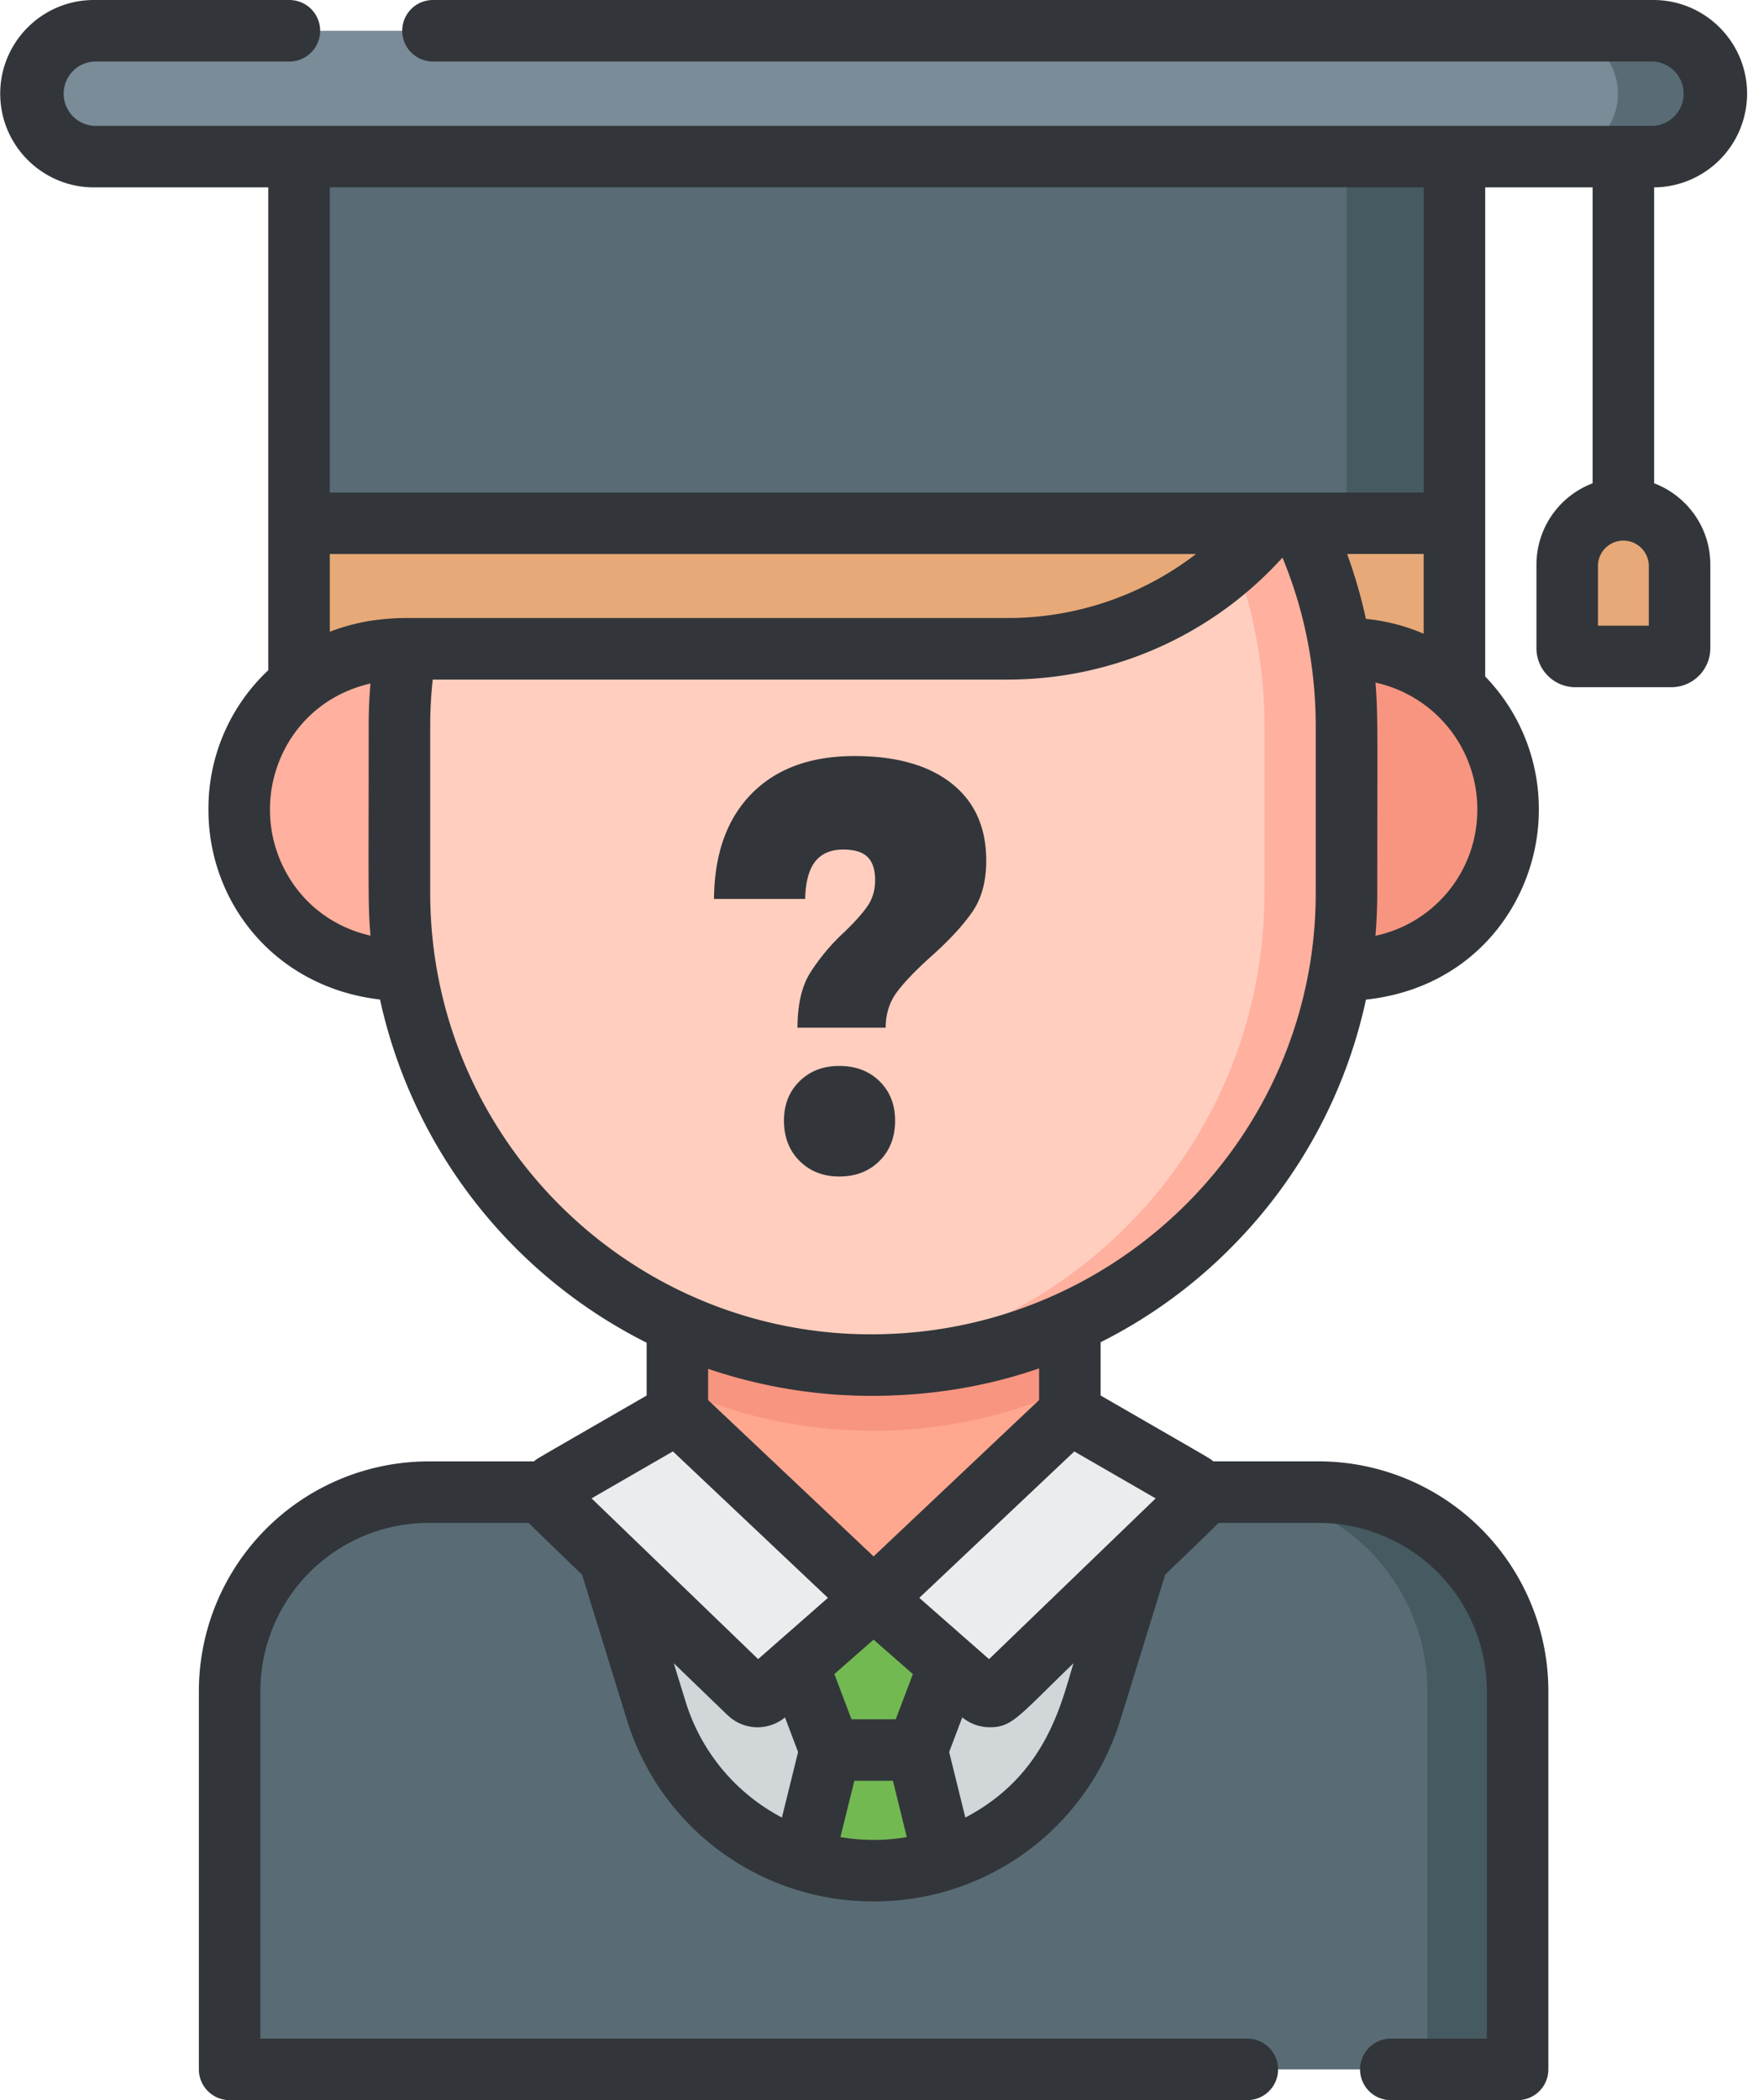 <svg xmlns="http://www.w3.org/2000/svg" width="42" height="50"><g fill="none" fill-rule="nonzero"><path fill="#596C76" d="M29.336 35.525h-1.021l-.123.514H13.41l-.122-.514h-3.084a4.735 4.735 0 0 0-4.735 4.736v9.007h29.885v-7.725a6.017 6.017 0 0 0-6.017-6.018Z"/><path fill="#465A61" d="M31.399 35.525H29.25a4.735 4.735 0 0 1 4.735 4.736v9.007h2.149V40.26a4.735 4.735 0 0 0-4.735-4.736Z"/><path fill="#D1D6D9" d="m14.018 35.526 1.603 5.19a5.422 5.422 0 0 0 10.36 0l1.603-5.19H14.018Z"/><path fill="#FFA78F" d="M24.666 24.509h-7.73v7.327l-.807 1.237v4.99h9.344v-5.005l-.807-1.232z"/><path fill="#DD7F66" d="M33.887 11.396V8.962H7.862v2.434l-.741 1.06v6.464h26.775v-7.512z"/><path fill="#E7A977" d="M33.896 8.962H32.09v9.958h2.539v-6.463l-.734-1.061z"/><path fill="#73B952" d="M20.8 38.063v-.001l-1.798 1.579.766 2.024h2.065l.767-2.024z"/><path fill="#73B952" d="M21.834 41.665h-2.066l-.643 2.606a5.417 5.417 0 0 0 3.352 0l-.643-2.606Z"/><path fill="#F89580" d="M16.129 33.072a11.426 11.426 0 0 0 9.344-.014v-8.549h-9.344v8.563Z"/><path fill="#FFB09E" d="M14.991 23.1h-5.48a3.815 3.815 0 0 1-3.816-3.815v-.023a3.815 3.815 0 0 1 3.816-3.816h5.48v7.655Z"/><path fill="#F89580" d="M26.61 15.447h5.481a3.815 3.815 0 0 1 3.815 3.815v.023a3.815 3.815 0 0 1-3.815 3.816h-5.48v-7.654Z"/><path fill="#FFCEBF" d="M30.888 21.263V17.28c0-6.206-5.03-11.197-11.08-11.197C14.042 6.56 9.51 11.39 9.51 17.28v3.983c0 5.89 4.532 10.72 10.299 11.198 6.05 0 11.08-4.993 11.08-11.198Z"/><path fill="#FFB09E" d="M19.808 6.083c5.767.477 10.299 5.307 10.299 11.197v3.983c0 5.89-4.532 10.72-10.299 11.198 6.7.553 12.252-4.665 12.252-11.198V17.28c0-6.472-5.492-11.757-12.252-11.197Z"/><path fill="#E7A977" d="M39.794 15.628h-2.285a.195.195 0 0 1-.195-.195V13.44a1.338 1.338 0 1 1 2.675 0v1.992a.195.195 0 0 1-.195.195ZM7.861 11.395l-.74 1.062v2.99h16.867a8.103 8.103 0 0 0 8.103-8.103H7.861v4.051Z"/><path fill="#596C76" d="M7.12 2.23h26.776v10.227H7.12z"/><path fill="#465A61" d="M32.062 2.23h2.568v10.227h-2.568z"/><path fill="#D8ECFE" d="m16.129 33.647 4.672 4.415-2.568 2.253a.297.297 0 0 1-.402-.01L13.16 35.8a.297.297 0 0 1 .058-.47l2.91-1.682Z"/><path fill="#EAECEE" d="m16.129 33.647 4.672 4.415-2.568 2.253a.297.297 0 0 1-.402-.01L13.16 35.8a.297.297 0 0 1 .058-.47l2.91-1.682Z"/><path fill="#EAECEE" d="M20.8 38.062c2.158 1.893 1.228 1.076 2.568 2.253a.297.297 0 0 0 .403-.01l4.67-4.506a.297.297 0 0 0-.058-.47l-2.91-1.682-4.672 4.415Z"/><path fill="#7A8C98" d="M38 .732H2.235a1.498 1.498 0 1 0 0 2.997H38a1.498 1.498 0 1 0 0-2.997Z"/><path fill="#596C76" d="M39.367.732h-2.344a1.498 1.498 0 1 1 0 2.997h2.344a1.498 1.498 0 1 0 0-2.997Z"/><path fill="#32363A" d="M41.597 2.23c0-1.23-1-2.23-2.23-2.23H10.309a.732.732 0 0 0 0 1.465h29.058a.767.767 0 0 1 0 1.531H2.235a.767.767 0 0 1 0-1.531H6.89a.732.732 0 0 0 0-1.465H2.235c-1.23 0-2.23 1-2.23 2.23s1 2.231 2.23 2.231h4.153v11.496a4.506 4.506 0 0 0-1.425 3.305v.023c0 2.206 1.583 4.221 4.085 4.512a12.013 12.013 0 0 0 6.348 8.17v1.258c-2.784 1.608-2.58 1.482-2.684 1.568h-2.51a5.474 5.474 0 0 0-5.467 5.468v9.007c0 .404.328.732.733.732h24.23a.732.732 0 0 0 0-1.465H6.2v-8.274a4.007 4.007 0 0 1 4.003-4.003h2.385c.05.058 1.214 1.178 1.27 1.231l1.063 3.442a6.125 6.125 0 0 0 5.88 4.338 6.124 6.124 0 0 0 5.88-4.338l1.063-3.442c.055-.053 1.22-1.173 1.27-1.231h2.385a4.007 4.007 0 0 1 4.002 4.003v8.274h-2.286a.732.732 0 0 0 0 1.465h3.019a.732.732 0 0 0 .732-.732V40.26a5.474 5.474 0 0 0-5.467-5.468h-2.51c-.105-.086.101.04-2.684-1.568v-1.268a11.875 11.875 0 0 0 3.153-2.3 11.92 11.92 0 0 0 3.165-5.857c2.678-.29 4.116-2.462 4.116-4.515v-.023a4.53 4.53 0 0 0-1.277-3.155V4.461h2.557v7.046a2.072 2.072 0 0 0-1.337 1.934v1.992c0 .511.416.928.927.928h2.285a.929.929 0 0 0 .928-.928V13.44c0-.883-.557-1.637-1.338-1.934V4.461a2.233 2.233 0 0 0 2.213-2.23ZM7.853 15.04v-1.85h20.624a7.345 7.345 0 0 1-4.489 1.524H9.66c-.242 0-.498.018-.738.052h-.007a4.84 4.84 0 0 0-1.062.274Zm26.044.048a4.6 4.6 0 0 0-1.376-.354 11.812 11.812 0 0 0-.447-1.545h1.823v1.899ZM8.821 22.276c-1.56-.36-2.393-1.71-2.393-2.99v-.024c0-1.259.806-2.62 2.392-2.989-.03.356-.042.7-.042 1.007 0 3.924-.019 4.25.042 4.982v.014Zm7.201 12.279 3.691 3.487-1.662 1.458-3.966-3.827 1.937-1.118Zm4.778 4.482.935.82-.408 1.076h-1.053l-.408-1.077.934-.82Zm.79 4.7c-.52.09-1.058.09-1.58 0l.332-1.34h.918l.33 1.34ZM16.32 40.5l-.278-.902 1.28 1.236.015.012a1.024 1.024 0 0 0 1.353.042l.312.824-.385 1.56a4.67 4.67 0 0 1-2.297-2.772Zm6.664 2.772-.385-1.56.312-.825c.194.16.428.235.654.235.536 0 .663-.238 1.995-1.524-.294.95-.646 2.663-2.576 3.674Zm.566-3.77-1.662-1.46 3.691-3.486 1.937 1.118L23.55 39.5Zm1.19-6.924v.755l-3.94 3.722-3.94-3.722v-.744a12.11 12.11 0 0 0 3.887.644c1.354 0 2.706-.207 3.994-.655Zm-4.267-.813c-5.084-.131-9.297-3.897-10.094-8.814a10.602 10.602 0 0 1-.136-1.687V17.28c0-.33.016-.688.06-1.101h13.685a8.81 8.81 0 0 0 6.547-2.904c.294.713.516 1.461.652 2.29a10.7 10.7 0 0 1 .14 1.715v3.983c0 5.87-4.884 10.652-10.854 10.501Zm14.701-12.479a3.063 3.063 0 0 1-2.425 2.993c.029-.34.043-.71.043-1.015 0-3.846.02-4.258-.043-5.013a3.086 3.086 0 0 1 2.425 3.012v.023Zm-1.277-7.56H7.853V4.46h26.044v7.264Zm5.36 3.17h-1.21v-1.454a.606.606 0 0 1 1.21 0v1.455Z"/><path fill="#32363A" d="M21.088 24.468c0-.327.089-.609.266-.847.177-.238.448-.52.812-.847.43-.383.756-.735.98-1.057.224-.322.336-.73.336-1.225 0-.793-.275-1.407-.826-1.841-.55-.434-1.32-.651-2.31-.651-1.045 0-1.862.299-2.45.896-.588.597-.887 1.433-.896 2.506h2.17c.01-.401.089-.698.238-.889.15-.191.373-.287.672-.287.261 0 .453.058.574.175.121.117.182.301.182.553 0 .233-.058.436-.175.609-.117.173-.301.38-.553.623a4.9 4.9 0 0 0-.826.987c-.196.322-.294.754-.294 1.295h2.1Zm-1.106 3.542c.392 0 .712-.124.959-.371s.371-.567.371-.959c0-.383-.124-.695-.371-.938s-.567-.364-.959-.364c-.383 0-.698.121-.945.364s-.371.555-.371.938c0 .392.124.712.371.959s.562.371.945.371Z"/></g></svg>
